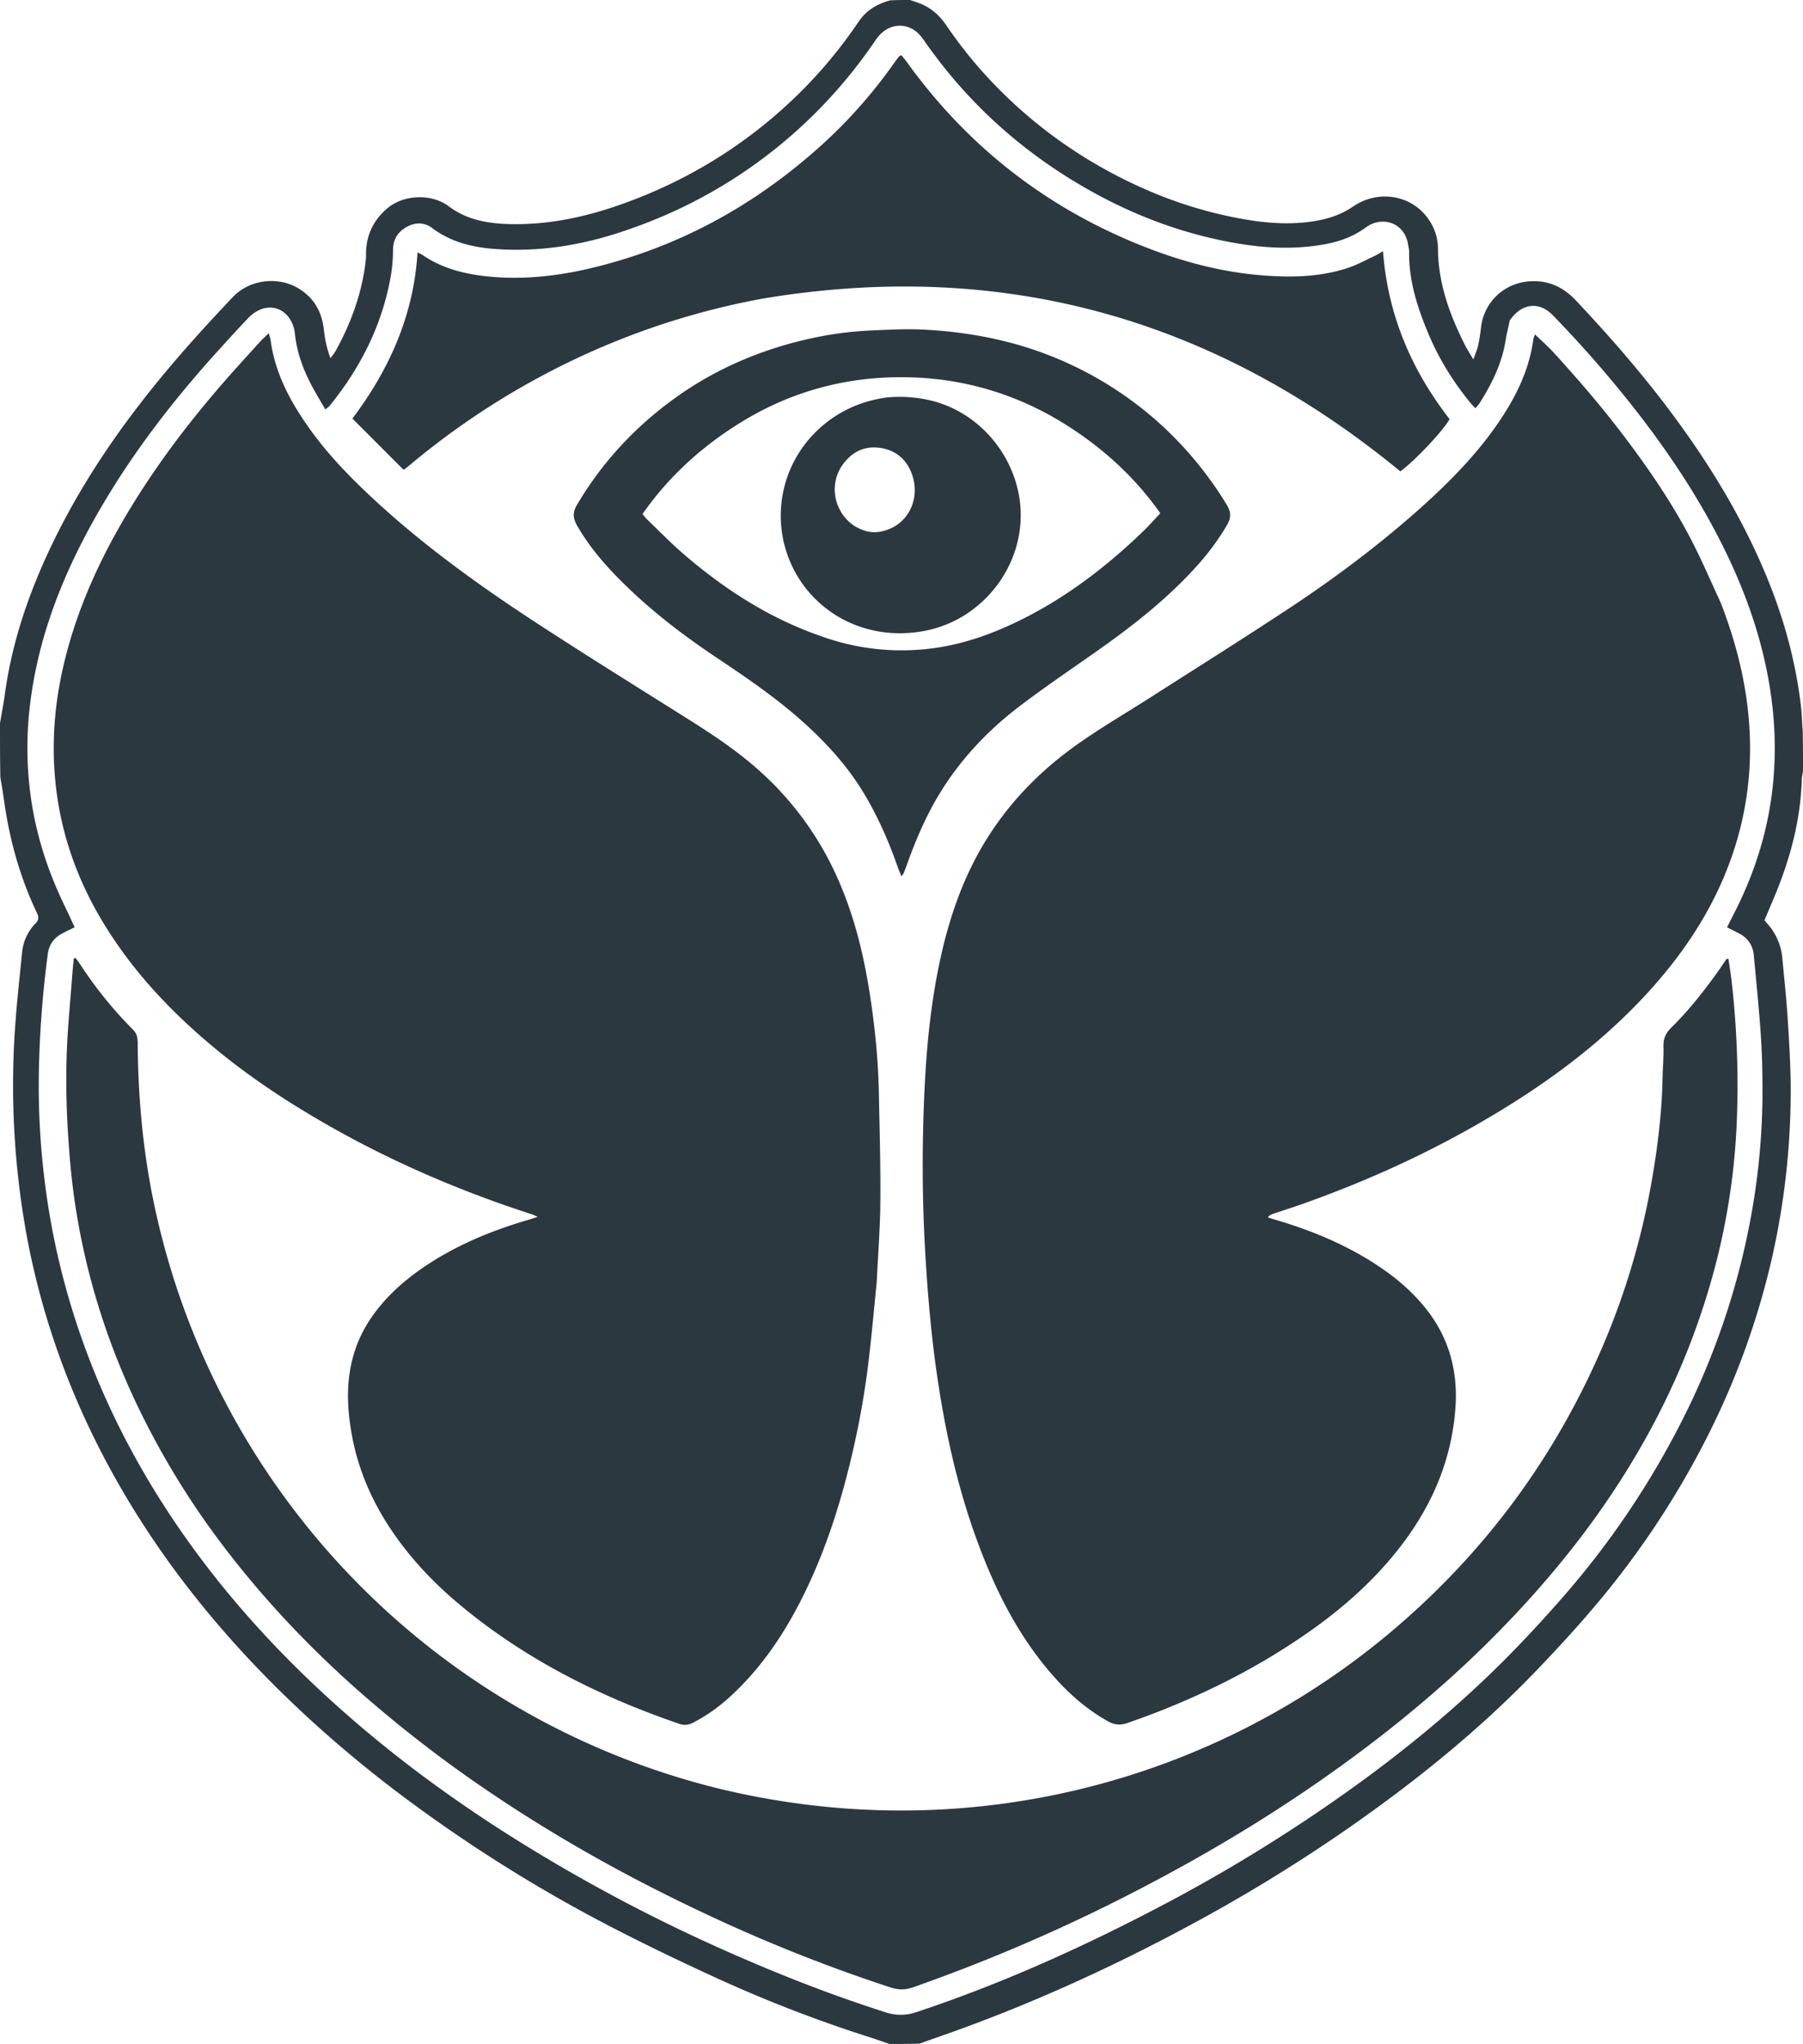 <svg xmlns="http://www.w3.org/2000/svg" width="2126" height="2410" viewBox="0 0 2126 2410"><g transform="translate(-2 -2)"><path d="M1075.079,2c6.168,2.067,11.586,3.786,16.626,6.272,10.992,5.421,19.458,13.731,26.337,23.847a524.944,524.944,0,0,0,61.505,74.7,552.668,552.668,0,0,0,121.971,92.941c53.3,29.963,109.8,51.093,170.2,61.2,27.671,4.631,55.486,6.26,83.337,1.212,15.2-2.754,29.293-7.718,42.355-16.614,30.38-20.693,69.813-13.493,89.357,15.411a60.174,60.174,0,0,1,10.786,33.791c.195,41.449,14.016,78.963,32.456,115.2,2.366,4.65,5.286,9.019,9.342,15.87,2.468-7.192,4.568-11.9,5.659-16.833a201.9,201.9,0,0,0,3.276-20.678c3.563-31.183,28.743-53.876,60.1-54.757,21.12-.593,37.407,7.453,51.916,22.819,42.341,44.843,82.568,91.392,118.986,141.183,44.218,60.456,82.262,124.406,109.827,194.287,18.047,45.751,30.519,92.934,36.366,141.791,1.144,9.557,1.247,19.238,2.175,29.609.345,16.122.345,31.5.345,47.809-.5,3.857-1.357,6.767-1.437,9.7-1.153,42.444-10.93,83.079-25.908,122.565-5.54,14.607-11.917,28.9-18.11,43.8,2.6,3.105,5.532,6.263,8.066,9.715a69.439,69.439,0,0,1,13.027,35.181c2.384,25.169,5.066,50.327,6.625,75.552,1.724,27.884,3.378,55.843,3.211,83.759a891.754,891.754,0,0,1-21.872,193.058,919.892,919.892,0,0,1-75.232,209.172,1024.657,1024.657,0,0,1-133.056,201.325c-22.087,26.2-45.365,51.451-69.079,76.2-68.012,70.972-144.24,132.226-224.861,188.2a1930.655,1930.655,0,0,1-187.574,114.49c-87.859,47.208-178.416,88.516-272.252,122.478-14.091,5.1-28.291,9.9-42.994,15.292-11.93.454-23.306.454-35.618.454-7.778-2.446-14.551-5.114-21.474-7.3a1608,1608,0,0,1-187.09-72.52c-42.645-19.615-84.978-40.036-126.591-61.742a1754.687,1754.687,0,0,1-220.456-136.966A1448.853,1448.853,0,0,1,361,2023.356C272.34,1941,195.89,1848.747,136.762,1742.793c-49.555-88.8-84.445-183.021-103.129-283.118a986,986,0,0,1-14.979-227.6c1.819-35.832,5.8-71.568,9.442-107.285a55.934,55.934,0,0,1,15.68-33.886c3.959-4.055,4.206-7.343,1.844-12.3-19.777-41.514-32.076-85.27-38.562-130.726C5.7,938.35,4.242,928.838,2.415,918.659,2,897.292,2,876.583,2,854.937c1.869-11.681,4.09-22.377,5.547-33.176,7.676-56.917,25.1-110.9,48.824-162.981,37.559-82.472,88.464-156.336,146.786-225.219,23.637-27.917,48.37-54.959,73.57-81.481,19.256-20.266,52.009-24.317,75.686-10.915,18.745,10.611,28.744,27.142,31.291,48.341,1.348,11.222,3.135,22.327,7.975,34.754,2.573-3.562,4.646-5.889,6.117-8.548,18.545-33.554,31.319-69.044,35.563-107.335.4-3.627.133-7.323.331-10.979,1.084-20.012,9.4-36.317,24.618-49.421,19.637-16.911,52.726-17.823,72.619-2.869,20.941,15.742,44.678,20.21,69.484,21.025,48.24,1.586,94.486-8.6,139.6-25.181a573.461,573.461,0,0,0,102.469-49.221,565.917,565.917,0,0,0,86.084-64.707A551.748,551.748,0,0,0,1014.488,27.5c8.823-13.1,21.333-20.707,36.937-25.057,7.961-.44,15.346-.44,23.654-.44m707.183,377.737c-1.64,7.757-3.606,15.461-4.86,23.28-4.423,27.553-16.4,51.915-31.26,75.086a49.773,49.773,0,0,1-4.477,5.2c-2.135-2.264-3.832-3.862-5.3-5.65-20.195-24.612-37.022-51.347-49.447-80.67-13.322-31.439-23.849-63.633-23.371-98.41.036-2.62-.762-5.251-1.159-7.878-4.056-26.815-31.049-34.494-49.916-20.5-14.872,11.031-31.656,16.847-49.546,20.011-34.172,6.043-68.368,4.519-102.33-1.278-59.619-10.176-115.724-30.524-168.713-59.681-80.142-44.1-146.906-103.084-199.339-178.153a71.231,71.231,0,0,0-6.737-8.648c-12.007-12.519-29.942-13.582-43.208-2.4a48.024,48.024,0,0,0-8.458,9.728,583.111,583.111,0,0,1-92.3,105.977c-61.623,55.4-132.127,95.438-210.8,120.853-42.042,13.58-85.285,21.019-129.739,19.765-32.077-.905-62.965-5.415-89.7-25.485-9.715-7.293-20.751-6.888-31.089-.717-9.813,5.857-14.974,14.508-15.081,26.381a184.565,184.565,0,0,1-2.269,28.8C453.368,383.6,427.848,434.6,390.9,480.214c-1.177,1.453-2.844,2.509-5.251,4.585-4.853-8.361-9.436-15.971-13.745-23.733-11.414-20.565-19.739-42.154-22.2-65.8a41.16,41.16,0,0,0-4.222-14.217c-7.978-15.543-24.4-20.686-39.792-12.487a46.411,46.411,0,0,0-11.725,9.154q-21.524,22.936-42.524,46.362c-51.365,57.565-97.795,118.766-135.932,186C75.875,679.939,46.751,753.459,37.289,833.928a419.817,419.817,0,0,0,1.7,112.421c6.583,43.5,20.28,84.744,39.477,124.245,3.882,7.989,7.527,16.093,11.56,24.741-5.287,2.6-9.743,4.72-14.127,6.975-9.857,5.072-16.02,13.066-17.475,24.06a1227.543,1227.543,0,0,0-10.695,145.246,910.86,910.86,0,0,0,8.05,131.423A877.636,877.636,0,0,0,89.85,1554.864C118.195,1643.737,159.727,1726.1,212.457,1803c55.531,80.98,121.463,152.61,194.883,217.448,69.591,61.456,144.842,115.291,224.151,163.482a1975.729,1975.729,0,0,0,208.321,110.217c67.372,30.635,135.964,58.075,206.527,80.542a55.8,55.8,0,0,0,36.076-.2c102.764-34.064,200.905-78.743,296.421-129.3a1897.476,1897.476,0,0,0,196.074-119.67c67.649-47.07,131.829-98.469,190.75-156.1,27.109-26.516,52.983-54.412,77.995-82.929A1007.357,1007.357,0,0,0,1978.6,1690.1a888.51,888.51,0,0,0,74.59-192.426c17.9-69.647,27.325-140.422,27.043-212.374-.083-21.29-.558-42.623-2.038-63.853-2.174-31.178-5.319-62.29-8.248-93.412-1.116-11.859-7.35-20.465-18.012-25.83-4.41-2.219-8.811-4.455-13.524-6.839,4.742-9.419,9.32-18.208,13.632-27.126,43.215-89.365,52.746-182.671,32.443-279.4C2071.929,729,2048.971,673.107,2019.8,619.6c-26.221-48.1-57.068-93.122-90.833-136.188A1391.977,1391.977,0,0,0,1833.008,373.7C1816.917,357.089,1796.383,359.352,1782.262,379.737Z" fill="#2b3840"/><path d="M2031.113,712.948c14.136,36.565,24.519,73.367,30.033,111.426,10.19,70.339,2.9,138.741-23.623,204.859-21.858,54.5-54.576,101.975-94.207,144.944-58.194,63.094-127.1,112.248-201.246,154.558-65.271,37.245-133.6,67.8-204.4,92.859-11.609,4.109-23.352,7.839-35.019,11.785a11.223,11.223,0,0,0-5.676,4.056c3.22,1,6.427,2.049,9.662,3,42.728,12.583,83.491,29.555,120.711,54.341,19.767,13.164,37.813,28.329,53.1,46.634,29.009,34.743,40.848,74.75,37.766,119.734-4.19,61.152-27.02,114.832-63.913,163.086-30.645,40.081-67.91,73.174-109.009,101.99-65.914,46.216-137.683,80.9-213.639,107.255-8.248,2.861-15.159,2.549-22.768-1.694-21.449-11.959-40.165-27.212-56.956-45.018-45.914-48.689-75.384-106.911-98.1-169.038-24.015-65.669-38.5-133.612-48.127-202.7-5.925-42.526-9.586-85.24-12.242-128.1q-4.886-78.852-2.835-157.751c1.614-64.539,5.877-128.956,19.276-192.388,8.432-39.915,20.433-78.688,38.659-115.241,25.375-50.892,61.15-93.387,105.851-128.5,32.059-25.179,67.428-45.3,101.656-67.167,54.454-34.8,109.156-69.217,163.135-104.737,52.342-34.443,102.644-71.77,149.8-113.114,35.622-31.23,69.332-64.374,96.763-103.31,21.915-31.106,39.073-64.306,44.277-102.653.249-1.834,1.132-3.581,1.867-5.818,7.662,7.394,15.148,13.886,21.788,21.152,29.206,31.963,57.454,64.747,83.572,99.319,30.165,39.929,58.344,81.18,81.042,125.86C2009.9,665.408,2020.03,688.989,2031.113,712.948Z" fill="#2b3840"/><path d="M1035.787,1513.741c-3.4,33.36-6.191,65.851-10.209,98.189a1016.074,1016.074,0,0,1-23.648,124.531c-13.8,54.4-31.914,107.228-57.931,157.142-21.1,40.488-46.9,77.493-80.7,108.5a202.658,202.658,0,0,1-43.948,31.045c-5.313,2.746-10.355,3.441-16.259,1.419-94.065-32.219-181.749-76.171-258.58-140.151-33.23-27.672-62.446-59.018-85.758-95.553-25.872-40.546-41.51-84.522-45.609-132.786-3.615-42.564,4.805-81.282,30.556-115.927,15.711-21.137,34.977-38.289,56.516-53.109,38.007-26.152,79.99-43.6,124.021-56.551,3.407-1,6.781-2.119,11.872-3.717-3.353-1.473-5.012-2.383-6.781-2.954-100.648-32.476-196.35-75.694-285.824-132.252-43.153-27.278-83.865-57.791-121.324-92.656-38.275-35.623-71.877-74.944-98.934-119.76-28.965-47.978-47.779-99.6-54.775-155.251-6.208-49.38-2.924-98.351,8.324-146.808,14.525-62.573,40.264-120.511,72.788-175.608,37.4-63.356,82.134-121.261,131.272-175.866q14.027-15.588,28.174-31.068c2.855-3.109,6.041-5.914,9.855-9.616,1.008,3.57,1.889,5.673,2.176,7.854,5.14,39.138,23.231,72.635,45.607,104.176,22.473,31.677,49.547,59.254,77.978,85.5,61.414,56.688,129.387,104.782,199.305,150.143,55.889,36.26,112.475,71.447,168.862,106.935,30.2,19,59.831,38.66,86.335,62.791a370.154,370.154,0,0,1,79.265,102.035c26.393,50.161,40.6,104.064,49.235,159.649,5.98,38.5,9.88,77.235,10.657,116.215.849,42.617,2.1,85.247,1.767,127.86C1039.83,1449.672,1037.34,1481.234,1035.787,1513.741Z" fill="#2b3840"/><path d="M161.64,1654.335c-34.7-73.8-58.368-150.29-70.683-230.085-4.61-29.867-7.262-60.128-9.033-90.313-1.714-29.2-2.218-58.575-1.291-87.81,1-31.548,4.259-63.025,6.581-94.53.478-6.484,1.172-12.951,1.766-19.426l2.16-.583c2.032,2.828,4.18,5.582,6.08,8.5A480.86,480.86,0,0,0,158.793,1216c4.852,4.9,5.55,10.05,5.592,16.208.429,63.727,6.151,126.924,19.29,189.361a900.422,900.422,0,0,0,664.483,688.966,922.259,922.259,0,0,0,129.814,22.015,897.341,897.341,0,0,0,423.822-61.558,895.565,895.565,0,0,0,256.98-159.216q142.48-125.775,222.272-298.26a877.124,877.124,0,0,0,68.85-220.6c6.861-39.726,11.755-79.648,12.5-120.015.227-12.3,1.475-24.619,1.064-36.889-.3-9.1,2.6-15.824,8.96-22.077,20.964-20.61,39.038-43.678,56.093-67.56,3.247-4.546,6.279-9.246,9.41-13.875l2.2.288c1.164,7.983,2.509,15.944,3.463,23.952a1077.963,1077.963,0,0,1,6.556,161.543,800.7,800.7,0,0,1-32.9,202.491c-31.627,107.017-83.131,203.858-150.36,292.58a1163.044,1163.044,0,0,1-87.811,102.244c-68.278,71.227-144.2,133.277-225.212,189.311-67.22,46.5-137.457,87.915-210.037,125.487A2041.834,2041.834,0,0,1,1078.1,2345.34c-9.084,3.173-17.143,2.906-26.091-.011a1886.373,1886.373,0,0,1-207.177-81.666c-93-43.011-182.512-92.273-267.319-149.884a1510.511,1510.511,0,0,1-160.641-125.2c-57.186-51.329-109.265-107.279-155.385-168.746A952.205,952.205,0,0,1,161.64,1654.335Z" fill="#2b3840"/><path d="M902.038,353.962A892.642,892.642,0,0,0,655.192,437.7a909.857,909.857,0,0,0-169.6,112.312c-2.042,1.707-4.118,3.378-6.249,4.972a5.125,5.125,0,0,1-1.6.806l-60.216-60.261c42.937-56.963,72.273-121.133,76.792-195.906,2.68,1.4,4.479,2.132,6.052,3.2,22.685,15.354,48.239,22.039,75.055,24.941,54.3,5.877,106.864-3.5,158.5-19.04,86.856-26.146,163.511-70.734,231.293-130.69a584.563,584.563,0,0,0,91.093-101.755c1.916-2.723,3.946-5.367,6.011-7.979.349-.442,1.147-.53,2.659-1.175,2.028,2.581,4.328,5.3,6.4,8.179q109.045,151.229,282.828,218.738c43.816,16.991,89.171,28.957,136.475,32.644,33.846,2.638,67.253,2.024,99.751-8.458,11.305-3.646,21.884-9.571,32.734-14.588,2.88-1.332,5.534-3.152,9.6-5.506,5.592,75.339,33.724,140.369,78.465,198.044-6.93,13.17-41.5,49.684-58.044,61.625C1433.8,377.26,1184.21,307.085,902.038,353.962Z" fill="#2b3840"/><path d="M917.778,411.712c36.543-11.345,73.1-18.342,110.547-20,20.277-.9,40.647-2.084,60.882-1.146,59.712,2.769,117.427,14.767,172.116,39.792a423.215,423.215,0,0,1,116.2,78.459,431.317,431.317,0,0,1,71.068,88.519c5.243,8.57,5.064,15.473.177,23.829a292.915,292.915,0,0,1-34.848,47.418c-34.423,38.487-74.671,70.162-116.666,99.81-31.288,22.089-63.112,43.486-93.541,66.706-37.86,28.891-70.147,63.3-94.846,104.389-15.517,25.816-27.22,53.36-37.357,81.631-1.236,3.447-2.515,6.88-3.875,10.28-.347.869-1.078,1.584-2.692,3.871-1.644-4.074-3.029-7.148-4.14-10.318-11.5-32.789-25.424-64.417-44.068-93.87-17.97-28.388-40.434-52.855-65.131-75.39-32.6-29.746-68.986-54.425-105.555-78.891-43.013-28.777-83.712-60.462-119.632-97.915-16.871-17.591-32.153-36.4-44.242-57.747-4.785-8.449-4.911-15.313.182-23.927,29.975-50.7,69.2-92.743,117-126.882,36.068-25.757,75.429-45,118.418-58.616m57.408,342.143a278.142,278.142,0,0,0,118.229,13.505c38.162-3.786,74.113-15.93,108.53-32.6,55.425-26.846,103.747-63.649,147.9-106.192,6.913-6.66,13.265-13.9,20.358-21.382-30.3-43-67.8-76.923-111.334-104.356-59.281-37.353-124.4-56-194.134-56.085-67.975-.079-131.69,17.659-189.777,53.652-45.468,28.173-84.428,63.379-115.295,107.636a68.65,68.65,0,0,0,4.842,5.886c14.415,13.833,28.338,28.246,43.457,41.266C857.338,697.7,911.382,732.563,975.186,753.855Z" fill="#2b3840"/><path d="M1047.191,470.662a160.928,160.928,0,0,1,51.417,3.326c56.732,13.251,99.44,63.187,106.088,120.112,8.287,70.958-41.9,138.4-112.506,151.768-69.445,13.152-130.5-21.65-156.365-76.734a138.881,138.881,0,0,1,29.954-159.7c22.782-21.579,49.648-34.151,81.413-38.771m-37.917,151.3c9.343,5.739,19.323,8.911,30.377,6.955,32.168-5.692,48.073-37.31,37.957-66.967-5.843-17.131-18.243-28.67-36.665-31.686-18.875-3.091-33.962,4.092-45.117,19.382C978.745,573.058,985.458,606.126,1009.273,621.963Z" fill="#2b3840"/></g></svg>